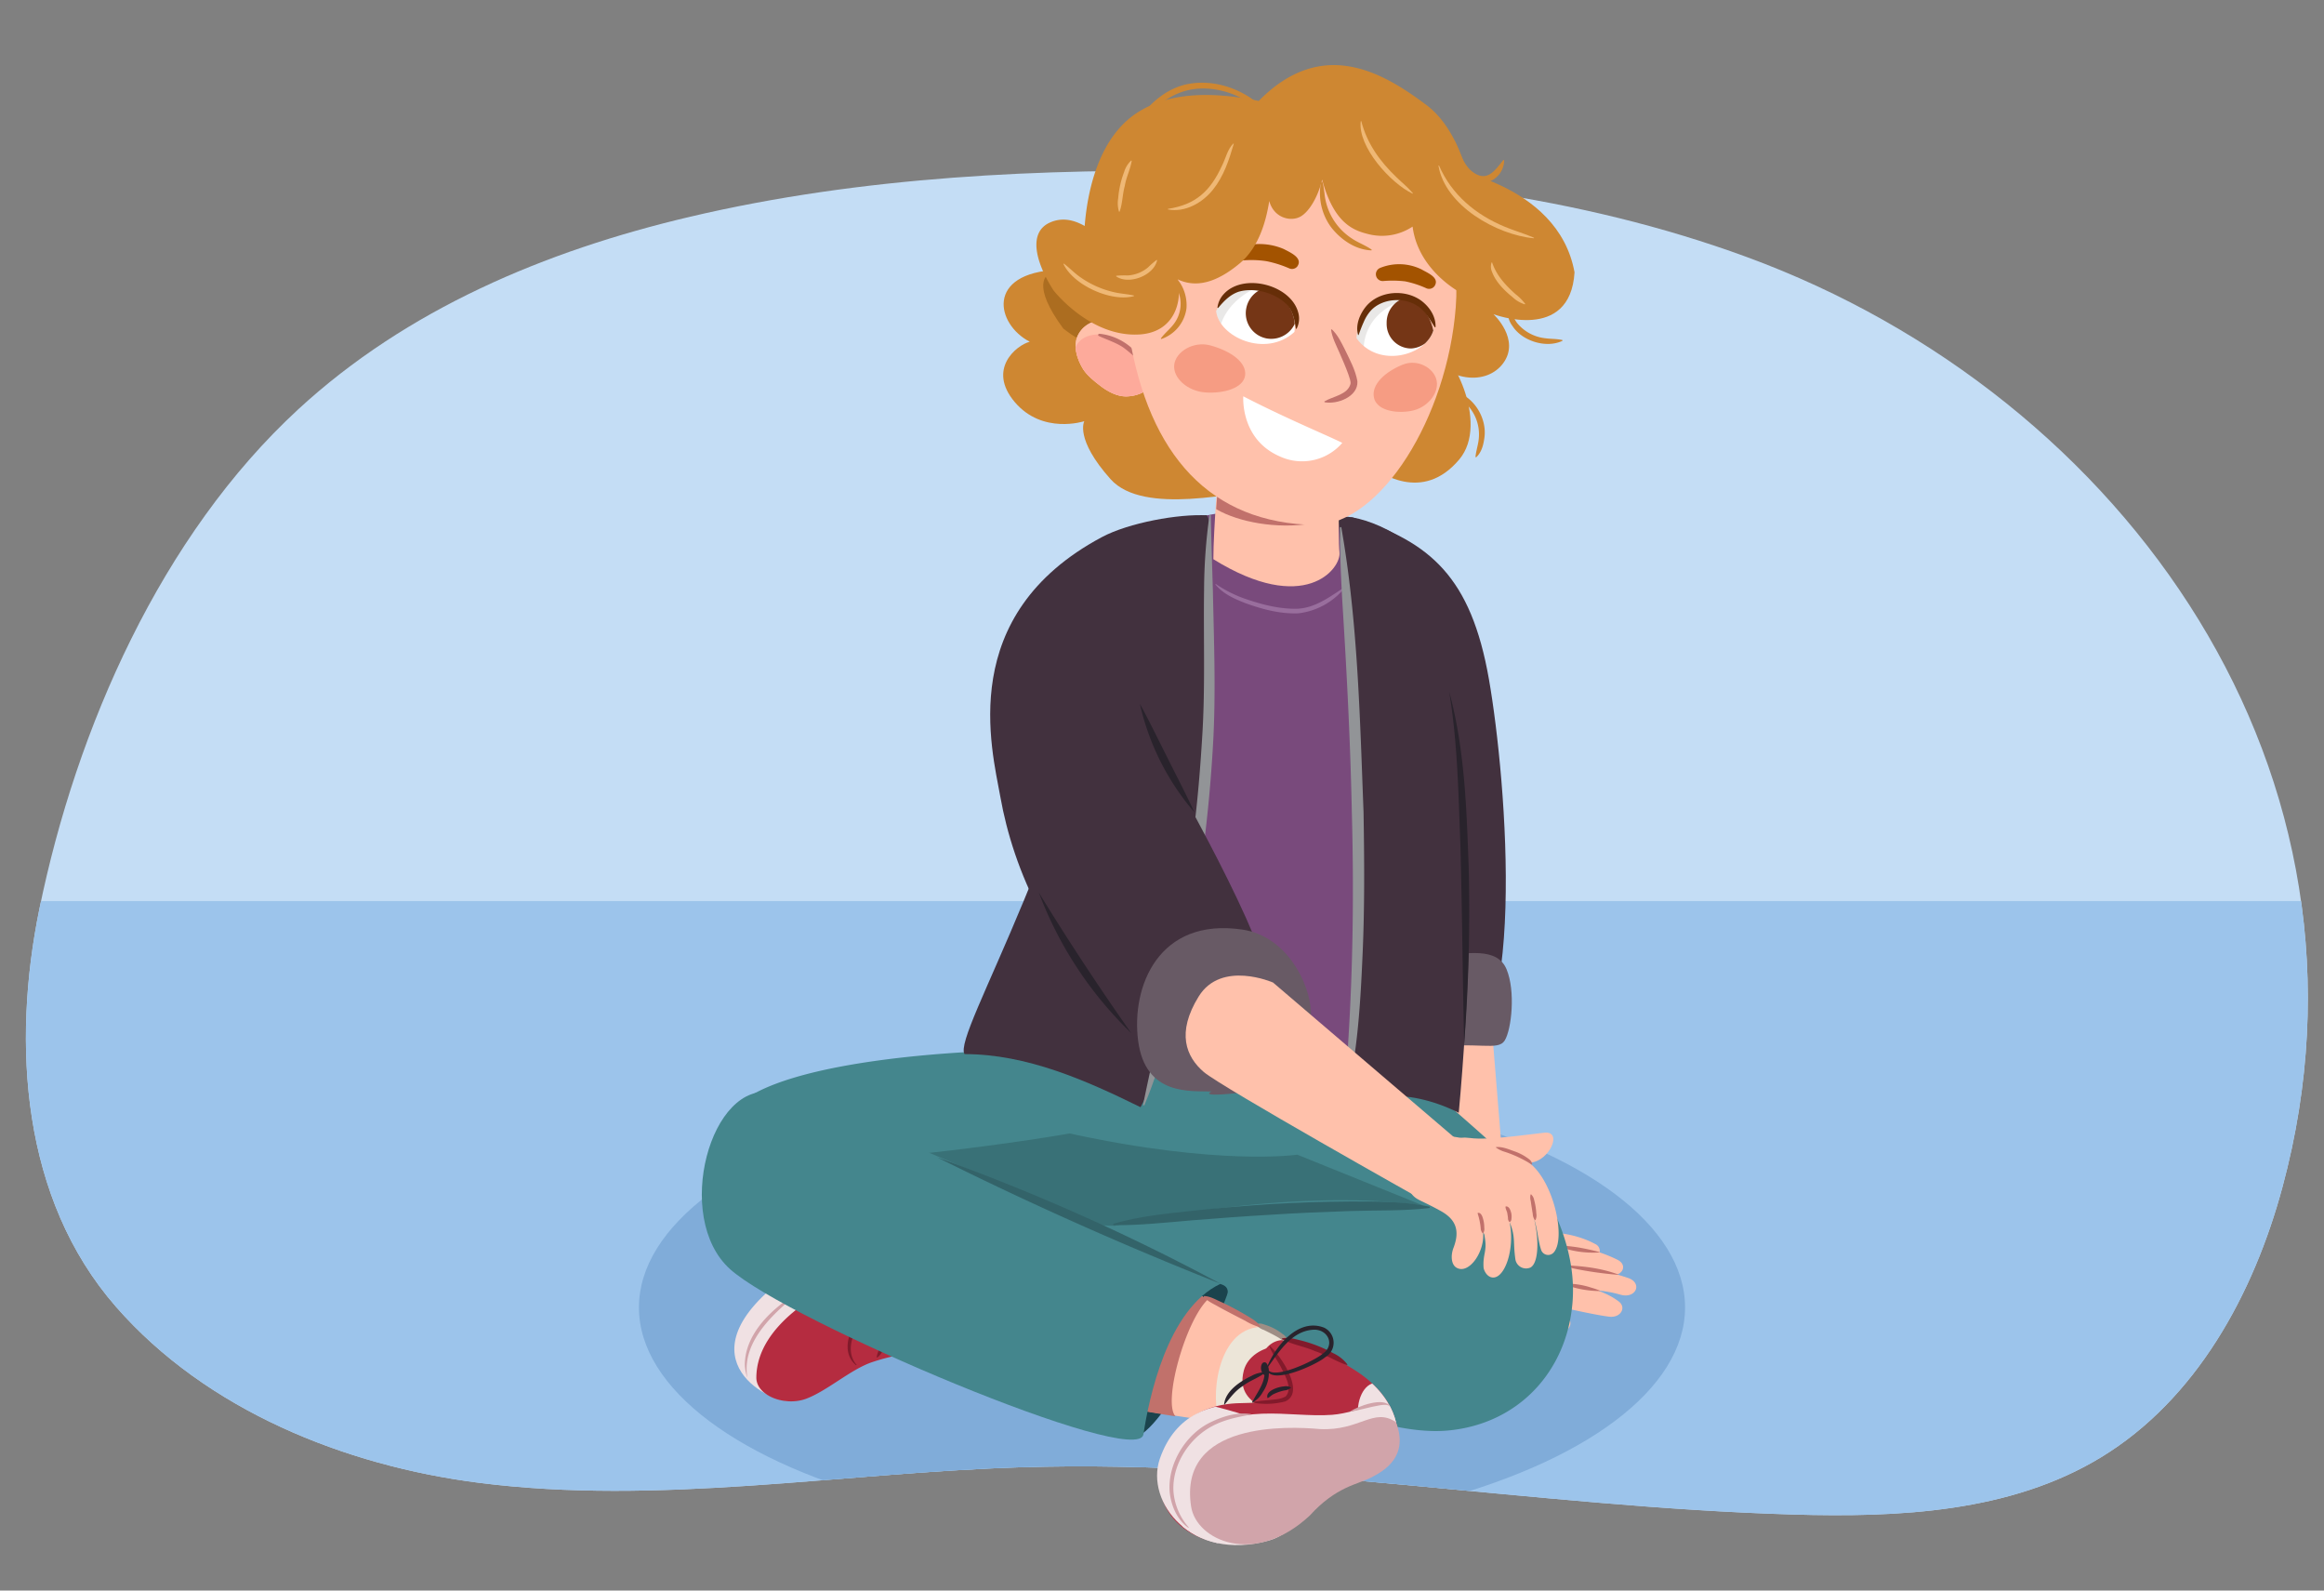 <svg xmlns="http://www.w3.org/2000/svg" xmlns:xlink="http://www.w3.org/1999/xlink" width="760" height="520" viewBox="0 0 760 520"><rect x="0" y="0" width="760" height="520" fill="#808080" stroke="none"/><defs><clipPath id="a"><path d="M225.779,70.837c-47.637,11.184-92.824,30.353-128.217,62.948-44.831,41.287-72.6,104.335-84.679,163.366-9.049,44.228-5.8,94.762,25.013,130.035,29.588,33.871,74.874,51.981,118.689,57.578,58.782,7.508,118.186-3.265,177.417-5.082,84.228-2.585,167.965,12.966,252.2,15.453,34.7,1.025,71.269-.678,100.921-18.724,31.044-18.892,49.836-53.237,59.295-88.325,36.293-134.62-50.9-258.427-175.179-304.055C515.962,63.737,456.8,56.979,398.224,56.005,340.6,55.048,282.062,57.623,225.779,70.837Z" fill="#c4ddf5"/></clipPath><clipPath id="b"><path d="M399.054,149.8s35.578-4.5,35.873-2.016-1.385,27.637-.8,32.941-24.619,17.13-37.452,2.011C397.057,172.632,399.054,149.8,399.054,149.8Z" fill="none"/></clipPath><clipPath id="c"><path d="M352.475,109.65c1.994-4.158,6.764-5.807,11.608-4.758a16.669,16.669,0,0,1,10.34,6.18c2.312,2.871,4.366,6.192,4.223,9.822-.2,5.2-4.866,8.59-10.28,8.707-3.119.066-6.235-1.693-8.549-3.477-2.087-1.609-4.478-3.5-5.793-5.745C352.205,117.269,350.841,113.061,352.475,109.65Z" fill="#ffc1ab"/></clipPath><clipPath id="d"><path d="M397.7,101.706c.937,8.445,16.186,15.441,25.615,6.811C425.24,94.626,404.318,86.312,397.7,101.706Z" fill="none"/></clipPath><clipPath id="e"><path d="M468.735,108.035c-2.4,8.166-17.893,12.564-25.134,2.527C444.31,96.568,465.332,91.8,468.735,108.035Z" fill="none"/></clipPath><clipPath id="f"><path d="M456.963,470.144s1.608-11.2-12.074-20.983a67.635,67.635,0,0,0-21.813-10.2s-8.847-3.3-11.855,7.889A14.7,14.7,0,0,0,413.7,457.7a25.076,25.076,0,0,1-7.939,1.23c-9.093.1-21.288,2.876-26.481,18.027-4.818,14.056,10.285,33.823,35.7,26.684,16.2-4.552,22.778-35.545,25.089-35.077C443.339,469.225,456.963,470.144,456.963,470.144Z" fill="none"/></clipPath></defs><path d="M225.779,70.837c-47.637,11.184-92.824,30.353-128.217,62.948-44.831,41.287-72.6,104.335-84.679,163.366-9.049,44.228-5.8,94.762,25.013,130.035,29.588,33.871,74.874,51.981,118.689,57.578,58.782,7.508,118.186-3.265,177.417-5.082,84.228-2.585,167.965,12.966,252.2,15.453,34.7,1.025,71.269-.678,100.921-18.724,31.044-18.892,49.836-53.237,59.295-88.325,36.293-134.62-50.9-258.427-175.179-304.055C515.962,63.737,456.8,56.979,398.224,56.005,340.6,55.048,282.062,57.623,225.779,70.837Z" fill="#c4ddf5"/><g clip-path="url(#a)"><rect x="-72.961" y="294.588" width="856.929" height="251.969" fill="#9cc4eb"/><ellipse cx="380" cy="427.446" rx="171.051" ry="74.197" fill="#80acd9"/></g><path d="M483.181,404.5c3.579,1.154,7.194-.319,8.6-.582a69.529,69.529,0,0,1,7.361-.982c7.708-.6,15.862.178,22.505,3.756a2.506,2.506,0,0,1,1.478,2.76,47.2,47.2,0,0,1,5.8,2.385c2.8,1.4,2.19,4-.088,4.843,1.116.329,2.228.672,3.333,1.042,5.162,1.569,2.939,7.055-2.311,5.53a38.608,38.608,0,0,0-6.957-1.323c-.105.277,3.025.967,6.488,3.578,2.517,1.9.679,5.434-3.191,4.949-4.277-.537-12.744-2.4-16.9-3.4-1.612-.389-3.25-.692-4.895-.976a16.523,16.523,0,0,1-1.52.649,21.318,21.318,0,0,0,5.591,1.629c6.584.984,6.973,7.681-.044,7.286-8.619-.486-31.561-8.585-37.556-15.548Z" fill="#ffc1ab"/><path d="M529.124,416.774a120.212,120.212,0,0,1-13.467-1.854,38.891,38.891,0,0,1-4.494-1.161.064.064,0,0,1,.021-.124c6.082.226,12.248.881,17.986,3.017a.065.065,0,0,1-.046.122Z" fill="#c1716b"/><path d="M523.024,409.462a32.085,32.085,0,0,1-14.034-2.246.063.063,0,0,1,.029-.12,68.985,68.985,0,0,1,7.083.719q3.511.6,6.954,1.521a.065.065,0,0,1-.032.126Z" fill="#c1716b"/><path d="M523.177,422.078a32.534,32.534,0,0,1-12.127-2.388,25.968,25.968,0,0,1,9.249,1.251,24.62,24.62,0,0,1,2.941,1.023c.061.039.036.131-.063.114Z" fill="#c1716b"/><path d="M442.432,169.194c25.3,7.873,38.626,19.51,44.472,52.809s13.155,123.312-13.753,127.248-37.929-52.877-40.217-69.115S431.617,165.829,442.432,169.194Z" fill="#42313e"/><path d="M494.371,416.063l-6.589-81.05s-6.747-17.167-20.428-13.925S450.491,332.2,451.1,339.775s21.263,80.246,21.263,80.246Z" fill="#ffc1ab"/><path d="M492.671,316.868c2.992,7.149,1.639,19.669-.585,23.287s-8.893.158-24.542,2.473c-12.408,1.835-19.537,5.713-19.537,5.713l-4.157-27.17s8.1-5.314,24.135-7.941C480.155,311.235,489.679,309.72,492.671,316.868Z" fill="#685a65"/><path d="M242.021,360.6c21.009-17.427,103.835-19.494,128.423-15.944,2.586-3.6,87.924,3.6,87.924,3.6s44.331,36.935,48.4,44.887c5.11,10,8.357,21.067,7.5,32.376-1.722,22.667-17.631,40.11-40.94,42.174-12.805,1.134-28.38-3.948-40.276-8.116-12.632-4.426-25.212-9-37.817-13.506-17.4-6.216-34.871-12.272-52.217-18.645a36.129,36.129,0,0,0-3.717,9.8c-.966,4.444.5,8.019.821,12.86-1.532-.516-4.962.285-6.507-.226Q313.817,443.3,294.3,435.961c-21.39-8.03-55.374-18.034-62.33-42.834A32.063,32.063,0,0,1,242.021,360.6Z" fill="#44868d"/><path d="M364.523,400.774s56.595-12.975,100.848-6.668L424.247,377.5s-25.184,3.776-74.485-6.944c0,0-19.03,3.469-49.776,6.8,0,0,40.807,16.136,46.217,22.665Z" fill="#2a5357" opacity="0.4"/><path d="M258.921,457.851c-5.162,1.768-37.717-13.024-2.907-39.661,39.274-20.927,35.139-22.533,53.617-26.432,5.635-1.063,8.566,7.074,8.566,7.074S264.082,456.083,258.921,457.851Z" fill="#f0e1e3"/><path d="M327.7,410.2a13.119,13.119,0,0,0-5.3.267c-2.407.825-5.946,6.231-5.946,6.231,6.086,7.4,1.763,16.215-2.209,21.675-.034-.039-1.227,1.774-1.26,1.736-9.323,1.261-18.763,2.184-27.768,5.212-7.018,2.36-14.685,9.4-21.634,11.984-6.875,2.554-16.281-.976-16.24-6.973.126-17.932,23.124-28.636,25.646-30.2,11.535-7.142,19.029-10.713,29.32-18.41.094-.07.158-.153.251-.221,10-7.334,12.384-6.01,17.381-.97C323.015,403.625,325.174,406.925,327.7,410.2Z" fill="#b52c40"/><path d="M310.231,420.5s-17.963,1.379-27.509,9.472c-1.87,1.586-12.057-7.452-9.73-9.839,4.6-4.723,18.927-11.219,26.04-16.092,3.618,5.512,8.525,11.407,17.044,12.793Z" fill="#f9aae1"/><path d="M316.457,416.693c-6.373.169-11.8-5.1-15.508-9.781-.515-.736-1.032-1.467-1.5-2.235.7.569,1.352,1.175,2,1.776,4.554,3.967,9.018,8.6,15,10.24Z" fill="#283d59"/><path d="M286.406,430.429c3.823,2.051,4.076,11.072.43,13.4l-.148-.106c.213-1.266.688-2.22.949-3.322a13.042,13.042,0,0,0-.214-6.6,33.367,33.367,0,0,1-1.156-3.254l.139-.115Z" fill="#821a2b"/><path d="M293.437,427.867c3.352,3.088,3.233,11.747-.164,14.781l-.13-.08c1.11-3.617,2.053-7.206,1.118-10.967-.253-1.223-.765-2.31-.956-3.656l.132-.078Z" fill="#283d59"/><path d="M298.839,427.682c2.975,2.638,3.038,10.625.153,13.353l-.136-.071c.689-3.329,1.5-6.527.634-9.9a25.155,25.155,0,0,1-.785-3.305l.134-.075Z" fill="#283d59"/><path d="M310.315,420.688c-3.894.946-7.766,1.487-11.533,2.658a62.323,62.323,0,0,0-10.859,4.5c-3.377,1.8-6.677,4.085-8.337,7.63-1.656,3.405-2.144,7.685.541,10.742l-.125.131A7.155,7.155,0,0,1,278.044,444c-1.452-2.831-.882-6.3.413-9.057,3.634-7.345,12.608-10.553,19.954-12.871,3.863-1.057,7.856-1.942,11.892-1.565l.012.18Z" fill="#821a2b"/><path d="M300.572,414.175c3.536.667,2.488,5.638,1.85,8.121-.507,1.7-1.3,3.61-1.031,5.394a4.351,4.351,0,0,0,3.536,3.343c.884.262,1.812.466,2.778.656l.011.153c-3.56,1.076-8.128-1.349-7.591-5.541.14-1.935,1.068-3.833,1.5-5.713.431-2.088.883-4.824-1.076-6.263l.028-.15Z" fill="#283d59"/><path d="M307.492,431.188c2.07-2.072,5.906-8.738,2.344-10.614-1.031.589-1.314,2.123-1.695,3.338a22.85,22.85,0,0,0-.692,6.9,32.167,32.167,0,0,0,.917,3.348,40.666,40.666,0,0,1,1.486,7.122c.054,1.343.212,2.693-.75,3.888-1.194,1.269-3.051.167-3.864-.931a9.112,9.112,0,0,1-1.856-7.146,9.825,9.825,0,0,1,4.11-5.9Zm.1.116c-3.934,2.753-4.387,8.65-1.512,12.228,1.087,1.321,2.5,1.675,2.627-.472.131-3.767-1.323-7.508-2.292-11.144a13.6,13.6,0,0,1-.054-4.691c.4-2.494.649-4.931,2.235-7.087,1.359-1.575,2.979,0,3.462,1.454,1.207,3.9-2.161,7.127-4.466,9.712Z" fill="#283d59"/><path d="M261.816,422.116c-8.386,6.841-19.454,16.286-17.41,28.294a14.308,14.308,0,0,1-.832-4.38c.142-10.529,9.719-19.074,18.242-23.914Z" fill="#d1a4aa"/><path d="M467.536,394.926c-8.689,1.043-17.266.7-25.891.992s-17.227.636-25.832,1.2c-8.609.494-17.211,1.136-25.812,1.825-7.583.638-18.331,1.787-25.887,1.57l-.059-.419c8.409-2.449,17.046-3.29,25.653-4.231s17.247-1.646,25.895-2.218c8.651-.5,17.319-.806,25.991-.853,8.663.012,17.379-.093,25.963,1.707l-.021.423Z" fill="#336369"/><path d="M412.886,161.188c-1.282-1.349-12.156,1.262-23.767,1.908-9.971.554-20.487-.342-25.939-6.443-11.8-13.2-8.589-18.949-8.589-18.949s-13.669,4.474-22.751-6.265.524-18.577,4.916-19.717c-11.01-5.652-14.566-22.475,9.027-23.512C373.026,87.012,412.886,161.188,412.886,161.188Z" fill="#ce8732"/><path d="M371.673,123s-1.128,9.083-7.922-3.264c-2.954-5.37-8.912-6.743-16.04-12.328-10.226-13.919-6.552-18.294-1.928-19.193,26.812-5.215,67.1,72.978,67.1,72.978-1.282-1.349.267-6.167-11.344-5.521-9.972.554-4.686-12.569-12.157-15.874" fill="#995e17" opacity="0.64"/><path d="M378.244,174.921c8.667-7.025,40.009-12.482,62.11-5.409s9.606,145.361,11.374,165.7-125.536,9.43-125.536,9.43S370.61,181.109,378.244,174.921Z" fill="#794a7c"/><path d="M397.589,190.916a40.388,40.388,0,0,0,10.184,5.046c5.334,1.813,11.035,3.227,16.671,3.041,5.781-.333,10.44-3.9,15.2-6.986l.132.132a22.973,22.973,0,0,1-15.223,8.37c-5.938.218-11.72-1.323-17.236-3.316-3.6-1.4-7.393-3.055-9.864-6.159l.135-.128Z" fill="#996e9d"/><path d="M437.589,169.1c3.184-1.3,22.213,2.548,33.809,19.906,10.035,15.022,12.284,103.4,5.643,174.79-18.263-9.132-32.433-4.839-38.156-2.637C446.369,311.845,447.25,264.3,437.589,169.1Z" fill="#42313e"/><path d="M369.527,178.608c12.392-9.228,20.254-9.745,24.755-10.12,2.826-.236.9,20.013.013,90.011-.774,61.094-18.3,97.933-21.307,103.477-17.861-8.777-37.172-17.36-57.555-17.36C311.307,338.133,352.967,273.209,369.527,178.608Z" fill="#42313e"/><path d="M398.609,151.491s39-4.684,39.294-2.2-.458,26.028.132,31.332-11.4,20.7-41.237,2.2C396.8,173.1,398.609,151.491,398.609,151.491Z" fill="#ffc1ab"/><path d="M438.653,172.5c5.389,30.691,6.058,61.909,7.257,92.969.258,15.553.382,31.12-.319,46.68-.684,15.535-1.561,31.179-5.154,46.4a.234.234,0,0,1-.462-.068c.1-5.858.7-11.611.894-17.442,1.613-24.914,1.895-50.524,1.211-75.48-.472-23.251-1.694-46.5-3.156-69.71-.42-7.748-.76-15.5-.735-23.3a.234.234,0,0,1,.233-.236.237.237,0,0,1,.231.188Z" fill="#929497"/><g clip-path="url(#b)"><path d="M392.951,161.236c1.574,8.584,35.789,17.931,54.665,1.643,18.347-15.831-9.714-13.973-9.714-13.973S391.054,150.9,392.951,161.236Z" fill="#c1716b"/></g><path d="M467.752,54.254c2.913-.062,41.791,5.059,47.155,34.784-1.415,23.153-26.5,13.687-26.5,13.687s8.933,8.264,3.141,16.062c-5.133,6.912-17.758,7.271-28.526-6.4C456.27,103.821,467.752,54.254,467.752,54.254Z" fill="#ce8732"/><path d="M468.885,113.562c5.124-.078,18.506,24.562,8.309,36.667-12.043,14.295-25.95,4.454-30.125,1.463S443.772,113.948,468.885,113.562Z" fill="#ce8732"/><path d="M352.475,109.65c1.994-4.158,7.049-5.786,11.357-5.187,4.021.44,6.643,1.184,10.591,6.609,2.16,2.968,4.366,6.192,4.223,9.822-.2,5.2-4.866,8.59-10.28,8.707-3.119.066-6.235-1.693-8.549-3.477-2.087-1.609-4.478-3.5-5.793-5.745C352.205,117.269,350.841,113.061,352.475,109.65Z" fill="#f8b5a2"/><path d="M352.475,109.65c1.994-4.158,6.764-5.807,11.608-4.758a16.669,16.669,0,0,1,10.34,6.18c2.312,2.871,4.366,6.192,4.223,9.822-.2,5.2-4.866,8.59-10.28,8.707-3.119.066-6.235-1.693-8.549-3.477-2.087-1.609-4.478-3.5-5.793-5.745C352.205,117.269,350.841,113.061,352.475,109.65Z" fill="#ffc1ab"/><g clip-path="url(#c)"><path d="M351.838,113.319c1.535-3.4,5.9-4.607,10.1-3.652,7.493,1.7,12.525,8.545,13.46,14.311a7.257,7.257,0,0,1-3.921,7.952,7.179,7.179,0,0,1-7.033-.653c-3.877-.683-6.991-3.221-9.326-5.746C351.783,121.925,349.9,117.607,351.838,113.319Z" fill="#fdaa9b"/></g><path d="M359.623,109.129c6.266.609,11.882,4.692,14.009,9.3.333.724-.019.848-.668.224a38.466,38.466,0,0,0-5.74-5.13c-2.359-1.541-5.228-2.462-7.865-3.671C358.95,109.664,359.091,109.078,359.623,109.129Z" fill="#c1716b"/><path d="M476.065,100.405c-2.773,36.015-24.462,70.874-45.824,71.224-34.478-.482-54.5-22.885-60.967-62.093-6.269-37.988,22.083-63.09,52.712-64.542S478.952,62.923,476.065,100.405Z" fill="#ffc1ab"/><path d="M469.827,124.514c.762,4.173-3.15,8.909-8.415,9.846s-11.369-.321-12.13-4.5,3.569-8.234,9.375-10.625C463.6,117.2,469.068,120.337,469.827,124.514Z" fill="#f69c83"/><path d="M384,119.257c-.487,4.237,4.247,8.6,10.152,9.039s12.554-1.383,13.039-5.622-4.656-7.886-11.283-9.728C390.261,111.375,384.479,115.016,384,119.257Z" fill="#f69c83"/><path d="M397.7,101.706c.937,8.445,16.186,15.441,25.615,6.811C425.24,94.626,404.318,86.312,397.7,101.706Z" fill="#fff"/><g clip-path="url(#d)"><path d="M399.063,106.82S400.286,99.8,409.2,94.9a15.5,15.5,0,0,1,15.867.051,24.03,24.03,0,0,1,1.225-2.849l-7.033-8.738-12.468,2.256-10.06,8.337-4.7,6.387,3.154,8.271Z" fill="#24140b" opacity="0.1"/><path d="M424.056,103.9a8.5,8.5,0,0,1-9.893,6.737,8.371,8.371,0,0,1-6.594-9.894,8.5,8.5,0,0,1,9.888-6.738A8.374,8.374,0,0,1,424.056,103.9Z" fill="#753616"/></g><path d="M468.735,108.035c-2.4,8.166-17.893,12.564-25.134,2.527C444.31,96.568,465.332,91.8,468.735,108.035Z" fill="#fff"/><g clip-path="url(#e)"><path d="M465.955,97.806s-6.326-1.924-13.842,3.963a15.915,15.915,0,0,0-6.07,14.271,20.269,20.269,0,0,0-2.849-.129l-4.573-10.088L445.3,95.6l10.827-5.44,7.135-1.463,5.683,6.4Z" fill="#24140b" opacity="0.1"/><path d="M453.468,105.678a8.016,8.016,0,0,0,8.013,8.25,8.449,8.449,0,0,0,7.94-8.666,8.016,8.016,0,0,0-8.014-8.25A8.446,8.446,0,0,0,453.468,105.678Z" fill="#753616"/></g><path d="M435.528,107.654c2.01,1.909,3.1,4.311,4.3,6.651,1.58,3.309,3.439,6.652,4.076,10.353.271,5.084-6.628,7.628-10.76,6.846l-.032-.278c2.878-1.7,7.523-2.138,8.527-5.687.18-.725-.326-2.048-.71-3.2-.853-2.391-1.915-4.773-2.948-7.155s-2.291-4.666-2.7-7.395l.248-.13Z" fill="#c1716b"/><path d="M423.752,107.351c-.4-2.913-.982-5.663-2.956-7.824-3.8-3.791-10.554-5.665-15.74-4.146-2.765.945-4.775,2.982-6.649,5.255a.151.151,0,0,1-.266-.108,7.889,7.889,0,0,1,2.053-4.384c6.467-7.146,22.4-2.986,24.463,6.454a7.119,7.119,0,0,1-.622,4.825.152.152,0,0,1-.283-.072Z" fill="#662e08"/><path d="M469.176,106.934c-1.618-2.523-3.027-5.082-5.447-6.8-4.5-3.085-11.757-2.668-15.492,1.474a13.351,13.351,0,0,0-2.25,3.622c-.608,1.33-1.136,2.733-1.668,4.216a.146.146,0,0,1-.187.088c-.915-3.131.448-6.694,2.53-9.28,4.306-5.261,13-5.869,18.315-1.808,2.631,2.058,4.6,5.105,4.477,8.427a.148.148,0,0,1-.278.059Z" fill="#662e08"/><path d="M405.339,80.859a20.249,20.249,0,0,1,14.486.558c2.025,1.083,6.448,2.912,4.388,5.737a2.221,2.221,0,0,1-2.58.591,36.809,36.809,0,0,0-7.478-2.36,32.831,32.831,0,0,0-7.958-.226,2.214,2.214,0,0,1-.858-4.3Z" fill="#a35300"/><path d="M466.468,94.252a32.1,32.1,0,0,0-6.952-2.269,35.736,35.736,0,0,0-7.211-.105,2.228,2.228,0,0,1-1-4.275,16.531,16.531,0,0,1,13.615.5c1.946,1.133,6.036,2.714,4.173,5.478a2.211,2.211,0,0,1-2.626.67Z" fill="#a35300"/><path d="M438.957,144.789c-4.658-2.348-18.371-7.982-32.372-15.22,0,0-1.08,13.975,11.889,19.621A17.354,17.354,0,0,0,438.957,144.789Z" fill="#fff"/><path d="M343.23,72.81c4.016-1.851,7.859-.975,11.486,1.068.959-12.3,4.921-28.965,17.012-36.927,11.545-7.6,27.026-6.6,39.907-3.949.112-.114.216-.224.332-.34,20.779-20.8,40.668-8.664,54.43,1.612C479.1,43.756,481.706,65,482.034,68.223c4.289,5.011,7.369,11.356,6.706,16.472-1.822,14.057-3.962,13.588-3.962,13.588-2.51.737-20.707-7.575-22.827-24.207a18.076,18.076,0,0,1-14.4,2.48c-4.842-1.192-11.289-3.406-15.187-17.825-1.269,5.357-4.033,10.222-6.873,11.959-3.249,1.988-8.926.624-10.416-4.975-1.1,7.03-3.586,15.338-9.66,20.394-7.363,6.128-14.042,8.158-20.282,5.227,1.657,7.486-1.239,17.333-12.528,18.011-16.158.97-28.084-14.417-28.084-14.417C338.076,84.822,336.622,75.854,343.23,72.81Z" fill="#ce8732"/><path d="M373.822,361.113c2.343-11.463,5.253-24.132,7.777-35.607a600.426,600.426,0,0,0,9.5-59.86c.885-8.032,1.516-16.088,2.009-24.153,1.079-16.139.424-32.358.65-48.551a181.6,181.6,0,0,1,1.746-24.348.234.234,0,0,1,.466.033c.147,8.125.43,16.2.664,24.3.345,16.24.977,32.5.148,48.767a484.437,484.437,0,0,1-9.409,72.589c-3.345,15.918-6.823,31.9-13.106,46.974a.235.235,0,0,1-.307.124.239.239,0,0,1-.137-.267Z" fill="#929497"/><path d="M382.339,89.175c4.028,2.107,6.031,7.243,5.661,11.664a12.293,12.293,0,0,1-8.254,10.007l-.13-.2c1.351-1.81,2.961-3.029,4.188-4.65a10.867,10.867,0,0,0,1.317-11.149c-.762-1.891-2.036-3.435-2.952-5.494l.17-.173Z" fill="#ce8732"/><path d="M448.5,81.855c-5.269-.182-10.071-3.539-13.237-7.615a18.879,18.879,0,0,1-3.511-13.05c.688-4.582,1.1.428,1.366,1.828a19.849,19.849,0,0,0,8.972,14.948c2.03,1.382,4.314,2.133,6.5,3.662l-.086.227Z" fill="#ce8732"/><path d="M493.417,100.694c1.012,1.574,1.571,3.361,2.671,4.865a13.815,13.815,0,0,0,9.212,5.017c1.834.271,3.646.146,5.648.594l.039.239c-5.28,2.573-13.227.112-16.367-4.83a7.524,7.524,0,0,1-1.443-5.85l.24-.035Z" fill="#ce8732"/><path d="M413.482,36.023c-4.657-2.382-9-5.273-14.122-6.387-11.052-2.591-19.9,2.139-26.123,11.242A58.339,58.339,0,0,0,366.548,54.9l-.239-.042c.264-5.386,2.546-10.487,5.458-14.962,3.624-5.609,9.11-10.586,15.814-12.236,9.333-2.151,19.394,1.487,26.04,8.17l-.139.2Z" fill="#ce8732"/><path d="M482.508,149.4c.239-2.246.947-4.111,1.1-6.162a13.94,13.94,0,0,0-3.913-10.98c-1.427-1.481-3.146-2.554-4.666-4.233l.111-.216c6.716,1.453,11.368,8.925,10.245,15.622-.325,2.217-.931,4.512-2.658,6.082l-.214-.113Z" fill="#ce8732"/><path d="M475.6,45.938c2.063,3.807,2.831,8.328,6.591,10.671,4.426,2.829,6.889-1.178,9.451-4.314l.263.1a7.61,7.61,0,0,1-3.422,6.225c-6.269,4.075-12.157-3.449-13.188-9.109a8.177,8.177,0,0,1,.028-3.529l.277-.04Z" fill="#ce8732"/><path d="M403.467,47.037c-1.533,5.248-3.265,10.575-6.77,14.93-3.426,4.317-9.118,7.58-14.756,6.509v-.187c9.135-1.4,13.889-5.864,17.662-14.095,1.255-2.407,1.76-5.323,3.736-7.292l.128.135Z" fill="#efb875"/><path d="M370.1,52.562c-.469,2.927-1.813,5.341-2.271,8.235-.782,2.806-.7,5.638-1.7,8.417h-.186a9.665,9.665,0,0,1-.269-4.4,30.979,30.979,0,0,1,1.939-8.576,8.438,8.438,0,0,1,2.323-3.768l.162.091Z" fill="#efb875"/><path d="M501.614,77.9c-12.22-1.113-29.085-10.746-31.215-23.76l.18-.051c4.15,9.587,12.027,16.12,21.539,20.048,3.116,1.322,6.362,2.192,9.537,3.581l-.041.182Z" fill="#efb875"/><path d="M461.944,63.318c-7.125-3.38-17.99-15.314-16.951-23.682l.186-.012c1.842,7.268,6.168,13.264,11.538,18.358,1.762,1.729,3.69,3.238,5.333,5.183l-.106.153Z" fill="#efb875"/><path d="M498.675,99.507a9.992,9.992,0,0,1-3.949-2.289c-2.946-2.406-5.871-5.273-7.04-9.012a4.385,4.385,0,0,1,.087-2.392l.187.005c1.393,4.2,4.4,7.437,7.655,10.35a16.54,16.54,0,0,1,3.164,3.183l-.1.155Z" fill="#efb875"/><path d="M370.842,96.8c-7.383,2.068-19.8-3.541-23.072-10.506l.148-.113c1.782,1.366,3.239,2.876,4.962,4.15a31.133,31.133,0,0,0,11.567,5.224c2.1.482,4.187.573,6.381,1.059l.014.186Z" fill="#efb875"/><path d="M378.4,85.073c-1.011,4.987-9.267,8.2-13.418,5.26l.05-.18a30.271,30.271,0,0,1,3.772-.1,11.459,11.459,0,0,0,6.593-2.6,30.275,30.275,0,0,1,2.839-2.474l.164.089Z" fill="#efb875"/><path d="M391.655,418.274c4.868,1.516,9.651.7,9.859,3.959s-25.07,54.1-32.786,47.077C361.9,463.091,391.655,418.274,391.655,418.274Z" fill="#1a434d"/><path d="M378.489,416.471s54.74,27.357,67.128,35.439-11.749,17.708-11.749,17.708-66.3-8.533-67.855-10.067C355.811,449.472,367.686,419.149,378.489,416.471Z" fill="#ffc1ab"/><path d="M395.011,424.814c-1.942-.988-3.776-1.918-5.468-2.775l-25.515,34.786a11.153,11.153,0,0,0,1.985,2.726c.472.467,9.652,2.162,18.413,3.486C380.2,458.61,387.593,431.9,395.011,424.814Z" fill="#c1716b"/><path d="M399.159,419.7c-17.527,8.236-23.473,37.81-25.235,49.239s-116.406-37.089-135.188-54.028-6.253-62.137,14.073-57.617S395.773,416.8,399.159,419.7Z" fill="#44868d"/><path d="M398.955,464.354c-3.193-6.073-1.381-29.826,13.144-30.532,2.577,1.237,18.573,8.959,18.573,8.959s9.82,19.047-10.6,21.249S398.955,464.354,398.955,464.354Z" fill="#ece5d8"/><path d="M419.344,459.759s-2.469,3.012-6.483.591-7.9-5.4-6.1-12.3c1.244-4.773,6.266-7.413,10.031-7.8S419.344,459.759,419.344,459.759Z" fill="#b52c40"/><path d="M456.963,470.144s1.608-11.2-12.074-20.983a76.339,76.339,0,0,0-23.269-10.749s-7.391-2.758-10.4,8.434c-.991,6.562,4.7,11.587,4.7,11.587s-5.906.173-10.753.311c-12.107.343-20.484,6.125-25.045,16.65-6.436,24.308,17.528,34.109,34.938,27.23,15.706-6.206,22.7-34.53,25.008-34.062C443.339,469.225,456.963,470.144,456.963,470.144Z" fill="#b52c40"/><g clip-path="url(#f)"><path d="M387.434,458.33c4.3-.949,30.112,7.026,33.355,9.668s-17.418,45.974-32.763,37-18.179-29.179-16.292-32.712S387.434,458.33,387.434,458.33Z" fill="#f0e1e3"/><path d="M406.879,506.8c-6.239-.394-18.43-5.355-18.43-5.355s-12.98-14.327,2.63-30.71c12.361-12.972,30.559-7.118,44.535-8.189,9.6-.737,18.573-7,21.4-.811C461.7,471.978,461,473.409,461,473.409S442.172,491.94,440.78,491.9s-18.927,14.66-22.718,14.829S406.879,506.8,406.879,506.8Z" fill="#f0e1e3"/><path d="M444.26,464.225c-1.06-6.158,1.762-12.263,5.938-12.134s13.206,8.747,9.234,12.2S444.26,464.225,444.26,464.225Z" fill="#f0e1e3"/></g><path d="M410.859,432.92c1.225-.516,2.151-.021,3.117.274a17.146,17.146,0,0,1,5.4,2.885,3.717,3.717,0,0,1,1.779,2.619l-.184.146a7.771,7.771,0,0,1-2.594-1.368c-1.618-.989-3.349-1.822-5.057-2.676a5.46,5.46,0,0,1-2.494-1.647l.03-.233Z" fill="#9e8e85"/><path d="M419.261,437.546c2.06-.431,3.953.16,5.847.61a44.8,44.8,0,0,1,10.925,4.256,12.491,12.491,0,0,1,4.61,3.677l-.138.19c-3.754-1.207-6.779-3.366-10.493-4.559-3.55-1.59-7.326-2.04-10.789-3.941l.038-.233Z" fill="#821a2b"/><path d="M389.513,492.5c1.7,11.161,20.839,19.735,38.8,2.992,8.639-9.531,15.627-10.15,20.091-12.445s12.347-6.916,8.114-18.1c-7.359-4.969-11.757,2.9-24.838,2.259C421.273,466.256,385.282,464.689,389.513,492.5Z" fill="#d1a4aa"/><path d="M415.249,439.988c3.455,3.094,11.809,15.2,5.038,18.183a24.44,24.44,0,0,1-10.728.362l0-.181c2.557-.445,5.1-.55,7.593-.868a8.338,8.338,0,0,0,3.275-.931c2.412-2.642-.249-6.952-1.62-9.758-1.189-2.232-2.784-4.221-3.712-6.706l.15-.1Z" fill="#821a2b"/><path d="M414.4,447.279c1.192,4.481,15.892-2.619,18.1-4.663,4.31-2.895,1.7-8.252-3.147-7.88-7.041.477-11.179,7.344-14.949,12.543Zm-.178-.034c2.723-7.016,10.256-16.528,18.8-13.192a5.454,5.454,0,0,1,.32,9.675c-2.581,2.326-18.57,9.744-19.122,3.517Z" fill="#29232c"/><path d="M413.676,448.822c-2.346,1.78-5.06,2.572-7.345,4.371-2.468,1.585-3.976,3.723-5.847,5.979a.1.1,0,0,1-.17-.063c.437-4.416,5.366-7.575,9.028-9.323a8.826,8.826,0,0,1,4.282-1.137.1.1,0,0,1,.052.173Z" fill="#29232c"/><path d="M409.5,458.378c1.928-3.686,5.055-7.336,3.734-11.724-.021-.056-.042-.079-.017-.061a.466.466,0,0,0,.489.056c.15-.1.094-.083.091-.065a2.343,2.343,0,0,0,1.007,3.031.1.1,0,0,1-.021.18c-2.009.406-2.924-2.325-2.125-3.848a1.092,1.092,0,0,1,.48-.491.917.917,0,0,1,1.016.183,4.353,4.353,0,0,1,.777,2.353,11.126,11.126,0,0,1-1.951,7.082,8.535,8.535,0,0,1-3.354,3.433.1.1,0,0,1-.126-.129Z" fill="#29232c"/><path d="M414.508,457.025c-.8-2.328,3.641-3.666,5.336-3.757a3.187,3.187,0,0,1,2.262.3.114.114,0,0,1,.014.181,3.861,3.861,0,0,1-2.055.823,15.214,15.214,0,0,0-3.8,1.322c-.612.392-.946.738-1.605,1.166a.1.1,0,0,1-.148-.034Z" fill="#29232c"/><path d="M388.654,499.494c-3.779-2.665-5.757-7.408-6.164-11.923-.629-9.051,5.248-18.663,13.35-22.57,4.081-1.973,8.692-3.4,13.251-2.7v.181c-4.385.777-8.7,1.632-12.627,3.735-7.594,3.98-13.181,12.6-12.721,21.262a20.19,20.19,0,0,0,4.984,11.852l-.074.165Z" fill="#d1a4aa"/><path d="M441.331,461.559c2.476-1.728,11.353-5.108,13.261-1.707-.873-.818-2.084-.565-3.158-.458-3.414.537-6.631,1.614-10.1,2.165Z" fill="#d1a4aa"/><path d="M393.745,423.721c1.919.061,3.431.955,5.029,1.672a93.013,93.013,0,0,1,9.3,4.917c1.485.922,3.095,1.766,4.1,3.419a.125.125,0,0,1-.042.172,17.293,17.293,0,0,1-4.9-2.093c-2.743-1.407-6.586-3.383-9.239-4.868-1.519-.862-3.132-1.529-4.349-3.007a.13.13,0,0,1,.1-.212Z" fill="#c1716b"/><path d="M306.415,378.34A688.629,688.629,0,0,1,399.159,419.7c-31.366-12.408-62.574-26.277-92.744-41.361Z" fill="#336369"/><path d="M480.758,372.048c6.065.824,19.159-1.216,24.311-1.739,6.072-.617,1.646,9.146-4.4,9.76-5.937.6-15.44.594-21.273-.561C473.443,378.328,471.932,370.849,480.758,372.048Z" fill="#ffc1ab"/><path d="M461.114,377.918c-2.5,4.472-2.412,7.786-.4,11.106,2.371,3.606,2.47,2.477,10.456,6.891,5.226,2.895,6.19,6.718,4.154,12.039-.959,2.51-.778,5.507,1.029,6.515,4.062,2.29,9.424-5.407,8.627-11.915,1,2.776.128-.725.61,2.209.74,4.374-.71,5.281-.435,9.6.044.809,1.051,3.24,3.1,3.3,3.9.111,7.2-9.356,5.411-18.177,2.02,5.037,1.08,6.31,1.879,12.085a3.54,3.54,0,0,0,5,2.793c2.915-1.744,2.575-10.5,1.1-15.9,1.121,3.062,1.283,6.931,2.294,10.02a2.43,2.43,0,0,0,4.232.9c4.311-5.036-.858-26.667-10.354-30.539C476.49,370.1,466.89,368.235,461.114,377.918Z" fill="#ffc1ab"/><path d="M484.862,403.175a2.528,2.528,0,0,1-.637-1.7,22.758,22.758,0,0,0-1.012-4.789l.053-.15c.808-.187,1.286.655,1.512,1.266a10.088,10.088,0,0,1,.611,3.571,2.459,2.459,0,0,1-.369,1.787l-.158.012Z" fill="#c1716b"/><path d="M493.587,399.48a1.806,1.806,0,0,1-.444-1.323c-.057-.421-.1-.838-.187-1.234-.081-.979-.555-1.33-.634-2.394l.1-.125c1.207-.068,1.581,1.405,1.816,2.28a5.945,5.945,0,0,1,.076,1.448c-.047.47.018.968-.567,1.369l-.157-.021Z" fill="#c1716b"/><path d="M501.946,398.917a3.776,3.776,0,0,1-.7-2.069c-.18-1.037-.509-3.128-.655-4.17a4.254,4.254,0,0,1-.048-2.167l.151-.048a3.362,3.362,0,0,1,1.029,1.972,20.231,20.231,0,0,1,.684,4.281,3.373,3.373,0,0,1-.3,2.191l-.158.01Z" fill="#c1716b"/><path d="M500.905,380.728a38.5,38.5,0,0,0-8.691-4.13,9.33,9.33,0,0,1-3.006-1.439l.043-.153c2.317-.17,4.37.859,6.5,1.57a16.969,16.969,0,0,1,4.441,2.518,2.35,2.35,0,0,1,.867,1.594l-.154.04Z" fill="#c1716b"/><path d="M394.855,168.488c-9.472-.563-25.765,2.441-34.5,7.1-47.788,25.487-36.028,69.162-33.2,85.021,4.175,23.379,16.392,52.9,46.078,79.422C412.373,375,435.382,326.864,409.971,305.9c-12.07-29.223-41.925-79.239-41.925-79.239S363.825,198.284,394.855,168.488Z" fill="#42313e"/><path d="M396.22,356.848c-6.723-.279-21.648,1.609-24.024-16.6-2.31-17.7,6.7-40.416,34.113-36.335,14.5,2.159,22.037,17.555,22.391,26.853.372,9.8-5.919,24.3-17.991,25.862C390.244,359.277,396.22,356.848,396.22,356.848Z" fill="#685a65"/><path d="M478.136,374.041l-61.823-52.824s-16.889-7.415-24.3,4.531-4.12,19.773,1.647,24.716,71.662,41.906,71.662,41.906Z" fill="#ffc1ab"/><path d="M390.586,265.547a81.832,81.832,0,0,1-17.82-35.432c2.816,5.049,6.381,12.45,9.035,17.653,2.6,5.255,6.39,12.483,8.785,17.779Z" fill="#29232c"/><path d="M339.741,291.845c9.589,15.657,19.609,30.866,30.177,45.879a124.766,124.766,0,0,1-30.177-45.879Z" fill="#29232c"/><path d="M478.811,341.292c-.5-21.628-.644-43.306-1.222-64.927-.65-16.761-.922-33.688-3.685-50.268,5.09,18.648,5.7,38.2,6.388,57.413a572.423,572.423,0,0,1-1.481,57.782Z" fill="#29232c"/></svg>